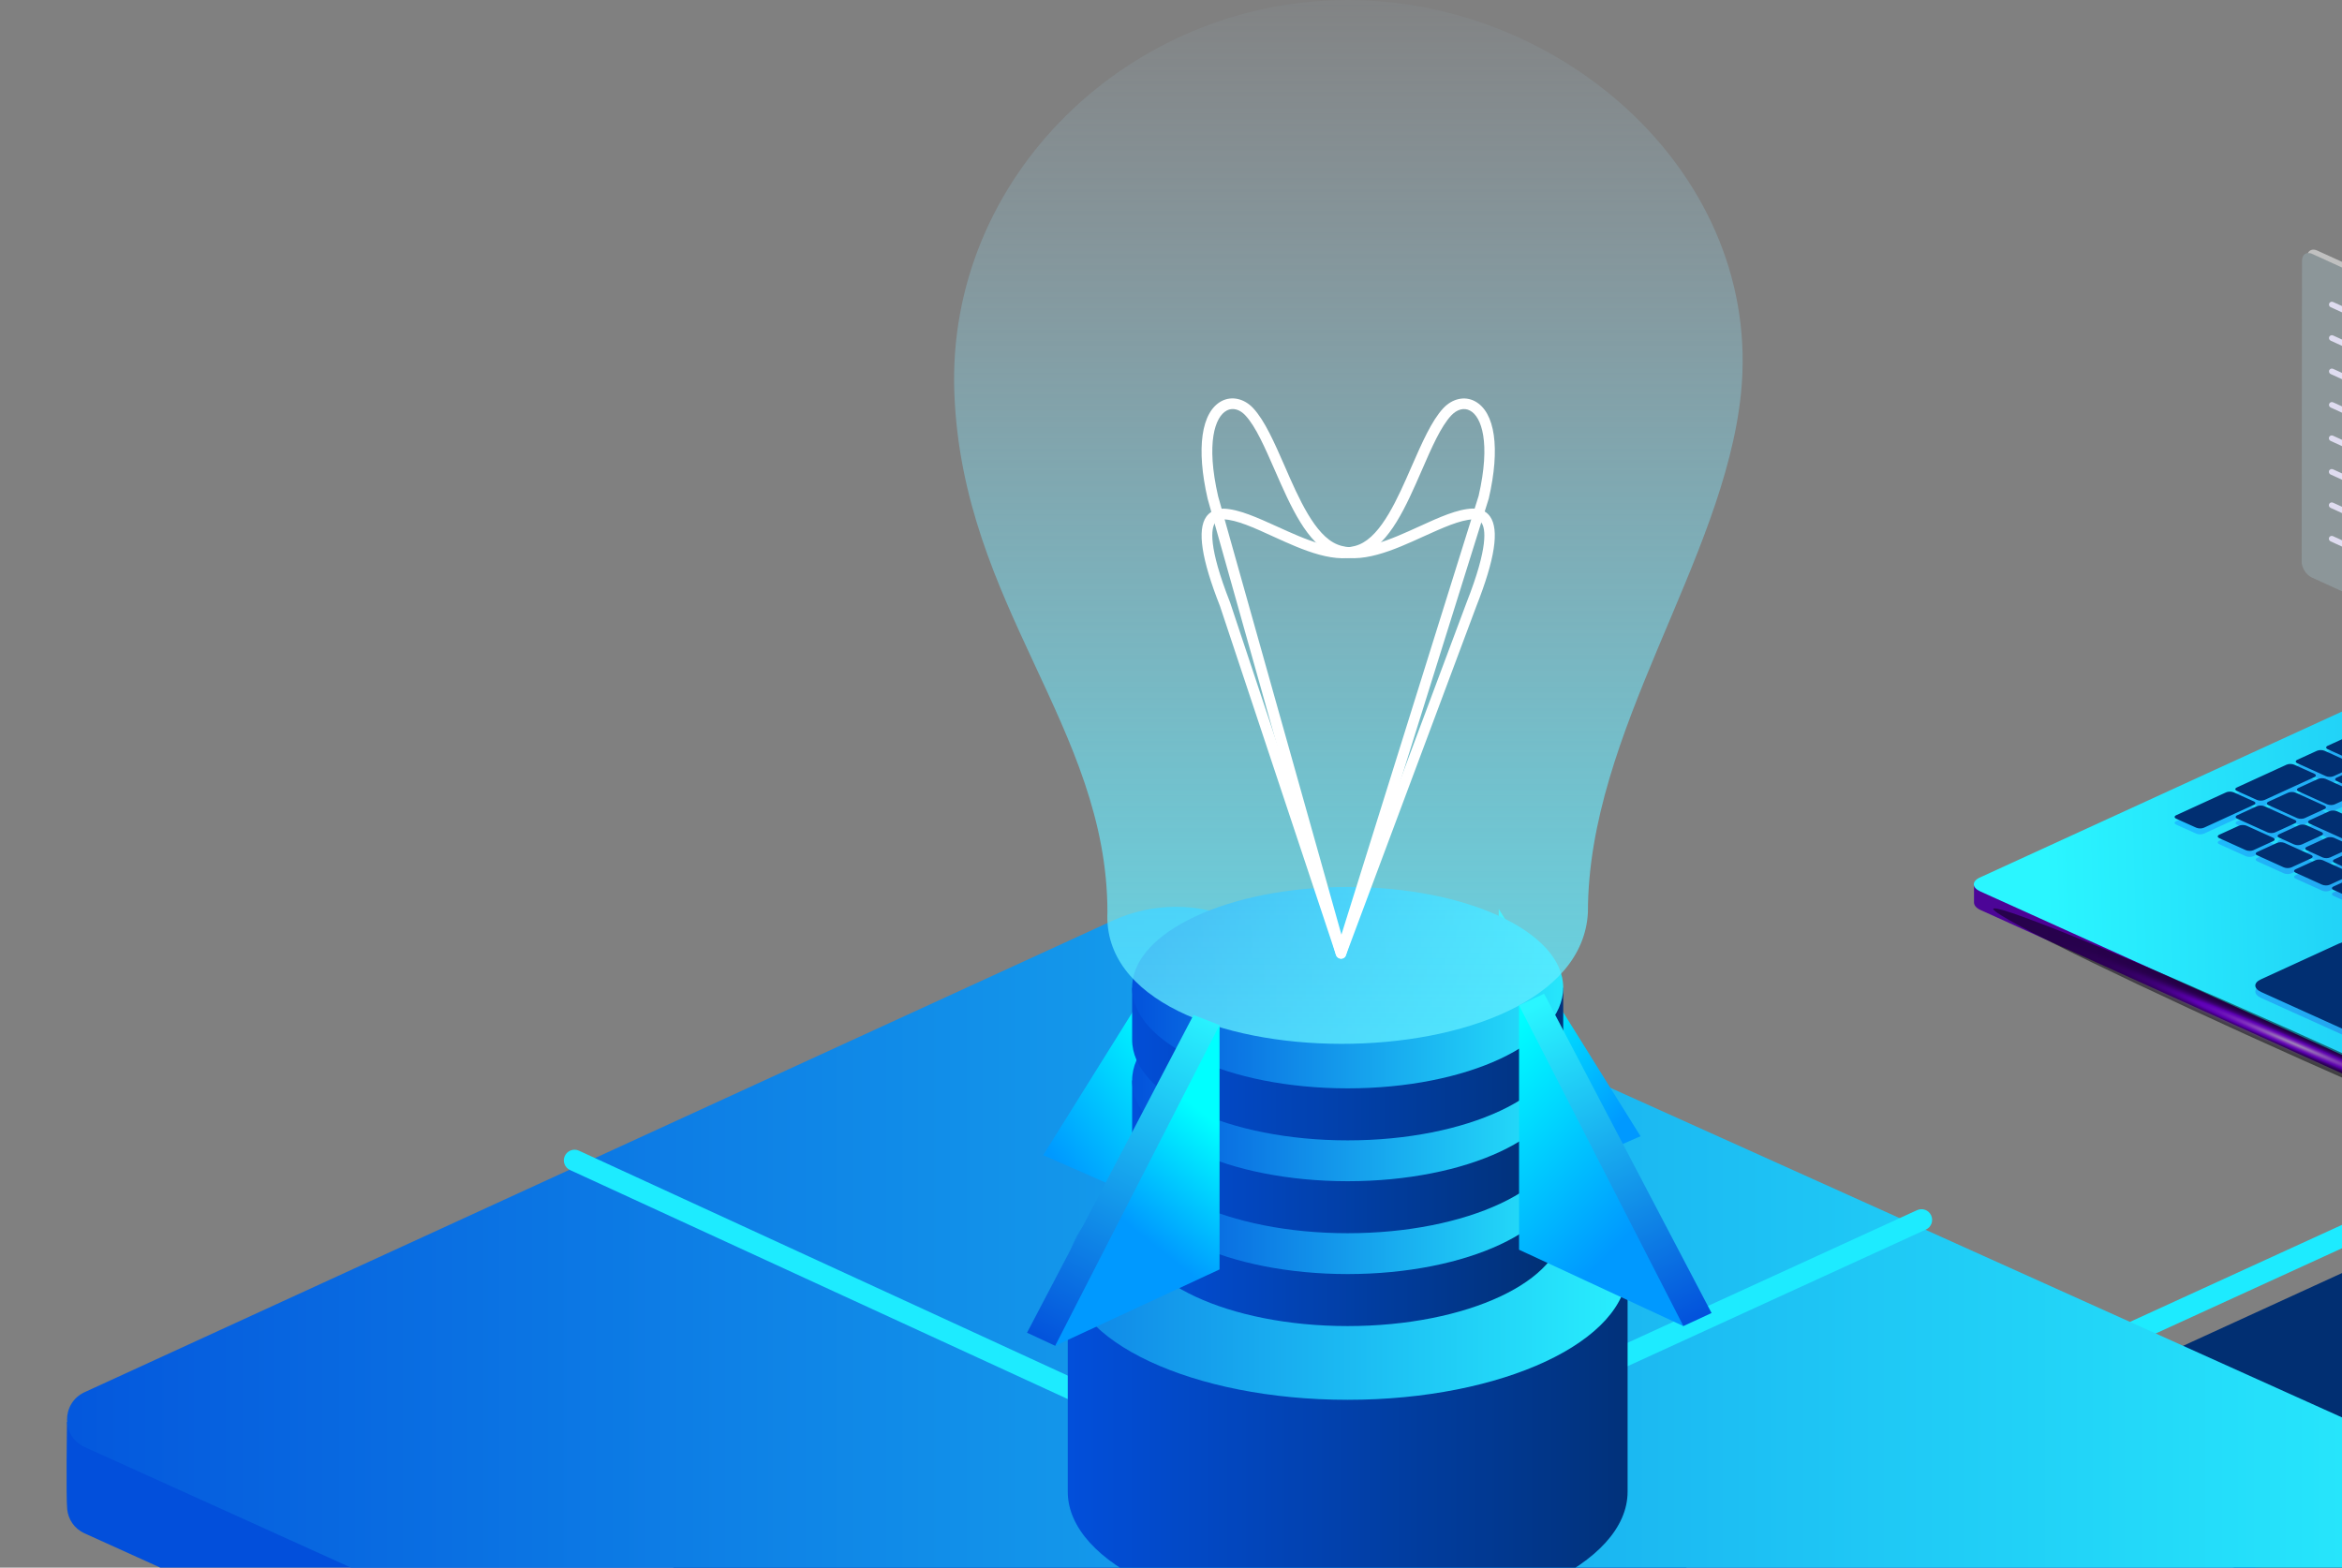 <?xml version="1.0" encoding="UTF-8"?>
<svg xmlns="http://www.w3.org/2000/svg" width="723" height="484" viewBox="0 0 723 484" fill="none">
  <rect x="0" y="0" width="723" height="484" fill="#808080" stroke="none"/>
  <path d="M616.544 433.841C615.298 433.841 614.088 433.144 613.538 431.898C612.768 430.248 613.501 428.268 615.151 427.535L752.596 364.626V290.388C752.596 288.555 754.063 287.089 755.896 287.089C757.729 287.089 759.195 288.555 759.195 290.388V366.715C759.195 367.998 758.425 369.172 757.252 369.721L617.864 433.511C617.461 433.767 616.984 433.841 616.544 433.841Z" fill="#1DEBFF"></path>
  <path d="M734.486 220.183C737.089 219.01 741.342 219.01 744.018 220.22L933.633 301.716C933.633 301.716 933.633 305.566 933.633 306.996C933.633 307.875 933.193 308.755 931.763 309.378L808.543 365.836C805.94 367.009 801.687 367.009 799.011 365.799L611.412 280.967C609.983 280.307 609.396 279.463 609.396 278.62C609.396 277.081 609.396 273.085 609.396 273.085L734.486 220.183Z" fill="url(#paint0_linear)"></path>
  <path d="M734.486 214.428C737.089 213.255 741.342 213.255 744.018 214.464L931.617 299.297C934.293 300.507 934.33 302.45 931.727 303.623L808.506 360.08C805.903 361.253 801.651 361.253 798.974 360.043L611.376 275.247C608.7 274.038 608.663 272.095 611.229 270.922L734.486 214.428Z" fill="url(#paint1_linear)"></path>
  <path d="M722.02 293.174C724.366 292.111 728.216 292.111 730.635 293.211L762.824 307.765C765.244 308.865 765.281 310.625 762.934 311.688L738.884 322.723C736.538 323.786 732.688 323.786 730.269 322.686L698.08 308.132C695.66 307.032 695.623 305.309 697.97 304.209L722.02 293.174ZM727.922 227.845C727.299 228.139 727.299 228.615 727.959 228.909L736.135 232.611C736.794 232.904 737.858 232.904 738.481 232.611L744.567 229.825C745.19 229.532 745.19 229.055 744.53 228.762L736.354 225.059C735.695 224.766 734.631 224.766 734.008 225.059L727.922 227.845ZM739.397 233.051C738.774 233.344 738.774 233.821 739.434 234.114L747.61 237.817C748.27 238.11 749.333 238.11 749.956 237.817L756.042 235.031C756.665 234.738 756.665 234.261 756.005 233.968L747.83 230.265C747.17 229.972 746.107 229.972 745.483 230.265L739.397 233.051ZM751.129 238.33C750.506 238.624 750.506 239.1 751.166 239.393L759.341 243.096C760.001 243.389 761.065 243.389 761.688 243.096L767.774 240.31C768.397 240.017 768.397 239.54 767.737 239.247L759.561 235.544C758.902 235.251 757.838 235.251 757.215 235.544L751.129 238.33ZM762.971 243.683C762.348 243.976 762.348 244.453 763.008 244.746L771.183 248.449C771.843 248.742 772.906 248.742 773.53 248.449L779.615 245.662C780.239 245.369 780.239 244.892 779.579 244.599L771.403 240.896C770.743 240.603 769.68 240.603 769.057 240.896L762.971 243.683ZM774.666 248.998C774.043 249.292 774.043 249.768 774.703 250.062L782.878 253.764C783.538 254.058 784.601 254.058 785.225 253.764L791.311 250.978C791.934 250.685 791.934 250.208 791.274 249.915L783.098 246.212C782.438 245.919 781.375 245.919 780.752 246.212L774.666 248.998ZM786.398 254.278C785.775 254.571 785.775 255.047 786.435 255.341L794.61 259.043C795.27 259.337 796.333 259.337 796.956 259.043L803.042 256.257C803.666 255.964 803.666 255.487 803.006 255.194L794.83 251.491C794.17 251.198 793.107 251.198 792.484 251.491L786.398 254.278ZM798.093 259.593C797.47 259.887 797.47 260.363 798.13 260.657L806.305 264.359C806.965 264.652 808.028 264.652 808.652 264.359L814.737 261.573C815.361 261.28 815.361 260.803 814.701 260.51L806.525 256.807C805.865 256.514 804.802 256.514 804.179 256.807L798.093 259.593ZM809.825 264.909C809.201 265.202 809.201 265.679 809.861 265.972L818.037 269.675C818.697 269.968 819.76 269.968 820.383 269.675L826.469 266.889C827.092 266.596 827.092 266.119 826.433 265.826L818.257 262.123C817.597 261.83 816.534 261.83 815.911 262.123L809.825 264.909ZM821.557 270.188C820.933 270.482 820.933 270.958 821.593 271.251L829.769 274.954C830.429 275.247 831.492 275.247 832.115 274.954L838.201 272.168C838.824 271.875 838.824 271.398 838.164 271.105L829.989 267.402C829.329 267.109 828.266 267.109 827.642 267.402L821.557 270.188ZM833.288 275.504C832.665 275.797 832.665 276.274 833.325 276.567L841.501 280.27C842.16 280.563 843.224 280.563 843.847 280.27L849.933 277.484C850.556 277.19 850.556 276.714 849.896 276.42L841.721 272.718C841.061 272.425 839.997 272.425 839.374 272.718L833.288 275.504ZM845.02 280.82C844.397 281.113 844.397 281.59 845.057 281.883L853.232 285.586C853.892 285.879 854.955 285.879 855.579 285.586L861.665 282.799C862.288 282.506 862.288 282.03 861.628 281.736L853.452 278.034C852.792 277.74 851.729 277.74 851.106 278.034L845.02 280.82ZM856.752 286.099C856.129 286.392 856.129 286.869 856.789 287.162L864.964 290.865C865.624 291.158 866.687 291.158 867.31 290.865L873.396 288.079C874.02 287.785 874.02 287.309 873.36 287.015L865.184 283.313C864.524 283.019 863.461 283.019 862.838 283.313L856.752 286.099ZM868.447 291.415C867.824 291.708 867.824 292.185 868.484 292.478L876.659 296.181C877.319 296.474 878.382 296.474 879.006 296.181L885.091 293.394C885.715 293.101 885.715 292.624 885.055 292.331L876.879 288.628C876.219 288.335 875.156 288.335 874.533 288.628L868.447 291.415ZM880.179 296.694C879.555 296.987 879.556 297.464 880.215 297.757L888.391 301.46C889.051 301.753 890.114 301.753 890.737 301.46L896.823 298.673C897.446 298.38 897.446 297.904 896.787 297.61L888.611 293.908C887.951 293.614 886.888 293.614 886.265 293.908L880.179 296.694ZM891.911 302.01C891.287 302.303 891.287 302.779 891.947 303.073L900.123 306.775C900.783 307.069 901.846 307.069 902.469 306.775L908.555 303.989C909.178 303.696 909.178 303.219 908.518 302.926L900.343 299.223C899.683 298.93 898.62 298.93 897.996 299.223L891.911 302.01ZM718.573 232.135C717.95 232.428 717.95 232.904 718.61 233.198L746.217 245.699C746.876 245.992 747.903 245.992 748.563 245.699L754.649 242.913C755.272 242.62 755.272 242.143 754.612 241.85L727.006 229.348C726.346 229.055 725.319 229.055 724.659 229.348L718.573 232.135ZM749.773 246.249C749.149 246.542 749.149 247.019 749.809 247.312L757.985 251.015C758.645 251.308 759.671 251.308 760.331 251.015L766.417 248.229C767.04 247.935 767.04 247.459 766.381 247.165L758.205 243.463C757.545 243.169 756.482 243.169 755.859 243.463L749.773 246.249ZM761.504 251.528C760.881 251.821 760.881 252.298 761.541 252.591L769.717 256.294C770.377 256.587 771.44 256.587 772.063 256.294L778.149 253.508C778.772 253.214 778.772 252.738 778.112 252.445L769.937 248.742C769.277 248.449 768.25 248.449 767.59 248.742L761.504 251.528ZM773.236 256.844C772.613 257.137 772.613 257.614 773.273 257.907L781.449 261.61C782.108 261.903 783.135 261.903 783.795 261.61L789.881 258.823C790.504 258.53 790.504 258.054 789.844 257.76L781.668 254.058C781.009 253.764 779.982 253.764 779.322 254.058L773.236 256.844ZM784.931 262.123C784.308 262.416 784.308 262.893 784.968 263.186L793.144 266.889C793.804 267.182 794.867 267.182 795.49 266.889L801.576 264.103C802.199 263.809 802.199 263.333 801.539 263.039L793.364 259.337C792.704 259.043 791.677 259.043 791.017 259.337L784.931 262.123ZM796.663 267.439C796.04 267.732 796.04 268.209 796.7 268.502L804.875 272.205C805.535 272.498 806.562 272.498 807.222 272.205L813.308 269.418C813.931 269.125 813.931 268.648 813.271 268.355L805.095 264.653C804.435 264.359 803.409 264.359 802.749 264.653L796.663 267.439ZM808.395 272.754C807.772 273.048 807.772 273.524 808.432 273.818L816.607 277.52C817.267 277.814 818.294 277.814 818.954 277.52L825.039 274.734C825.663 274.441 825.663 273.964 825.003 273.671L816.827 269.968C816.167 269.675 815.104 269.675 814.481 269.968L808.395 272.754ZM820.127 278.07C819.503 278.364 819.503 278.84 820.163 279.133L828.339 282.836C828.999 283.129 830.062 283.129 830.685 282.836L836.771 280.05C837.394 279.757 837.394 279.28 836.735 278.987L828.559 275.284C827.899 274.991 826.872 274.991 826.213 275.284L820.127 278.07ZM831.858 283.349C831.235 283.643 831.235 284.119 831.895 284.413L840.071 288.115C840.731 288.408 841.757 288.408 842.417 288.115L848.503 285.329C849.126 285.036 849.126 284.559 848.466 284.266L840.291 280.563C839.631 280.27 838.604 280.27 837.944 280.563L831.858 283.349ZM843.59 288.665C842.967 288.958 842.967 289.435 843.627 289.728L851.803 293.431C852.462 293.724 853.489 293.724 854.149 293.431L860.235 290.645C860.858 290.352 860.858 289.875 860.198 289.582L852.022 285.879C851.363 285.586 850.299 285.586 849.676 285.879L843.59 288.665ZM855.285 293.944C854.662 294.237 854.662 294.714 855.322 295.007L863.498 298.71C864.158 299.003 865.221 299.003 865.844 298.71L871.93 295.924C872.553 295.631 872.553 295.154 871.893 294.861L863.718 291.158C863.058 290.865 862.031 290.865 861.371 291.158L855.285 293.944ZM867.017 299.26C866.394 299.553 866.394 300.03 867.054 300.323L875.229 304.026C875.889 304.319 876.916 304.319 877.576 304.026L883.662 301.24C884.285 300.946 884.285 300.47 883.625 300.177L875.449 296.474C874.789 296.181 873.763 296.181 873.103 296.474L867.017 299.26ZM878.749 304.576C878.126 304.869 878.126 305.346 878.786 305.639L886.961 309.342C887.621 309.635 888.684 309.635 889.308 309.342L895.393 306.555C896.017 306.262 896.017 305.786 895.357 305.492L887.181 301.79C886.521 301.496 885.495 301.496 884.835 301.79L878.749 304.576ZM709.188 236.424C708.565 236.717 708.565 237.194 709.225 237.487L718.06 241.483C718.72 241.776 719.747 241.776 720.407 241.483L726.492 238.697C727.116 238.404 727.116 237.927 726.456 237.634L717.62 233.638C716.96 233.344 715.934 233.344 715.274 233.638L709.188 236.424ZM721.36 241.96C720.737 242.253 720.737 242.729 721.396 243.023L730.232 247.019C730.892 247.312 731.918 247.312 732.578 247.019L738.664 244.233C739.287 243.939 739.287 243.463 738.628 243.169L729.792 239.173C729.132 238.88 728.069 238.88 727.446 239.173L721.36 241.96ZM690.527 244.966C689.904 245.259 689.904 245.736 690.564 246.029L696.76 248.815C697.42 249.108 698.446 249.108 699.106 248.815L714.467 241.776C715.091 241.483 715.091 241.006 714.431 240.713L708.235 237.927C707.575 237.634 706.512 237.634 705.889 237.927L690.527 244.966ZM709.555 245.149C708.931 245.442 708.931 245.919 709.591 246.212L718.427 250.208C719.087 250.502 720.15 250.502 720.773 250.208L726.859 247.422C727.482 247.129 727.482 246.652 726.822 246.359L717.987 242.363C717.327 242.07 716.264 242.07 715.641 242.363L709.555 245.149ZM746.107 253.068C745.483 253.361 745.483 253.838 746.143 254.131L754.319 257.834C754.979 258.127 756.042 258.127 756.665 257.834L762.751 255.047C763.374 254.754 763.374 254.278 762.714 253.984L754.539 250.282C753.879 249.988 752.816 249.988 752.192 250.282L746.107 253.068ZM724.953 252.005C724.329 252.298 724.329 252.774 724.989 253.068L741.194 260.4C741.854 260.693 742.917 260.693 743.54 260.4L749.626 257.614C750.249 257.32 750.249 256.844 749.589 256.551L742.77 253.471L750.946 249.732C751.569 249.438 751.569 248.962 750.909 248.669L742.734 244.966C742.074 244.672 741.011 244.672 740.387 244.966L731.075 249.255L728.839 250.282L724.953 252.005ZM757.802 258.384C757.178 258.677 757.178 259.153 757.838 259.447L766.014 263.149C766.674 263.443 767.737 263.443 768.36 263.149L774.446 260.363C775.069 260.07 775.069 259.593 774.409 259.3L766.234 255.597C765.574 255.304 764.511 255.304 763.887 255.597L757.802 258.384ZM769.533 263.699C768.91 263.993 768.91 264.469 769.57 264.762L777.746 268.465C778.406 268.758 779.469 268.758 780.092 268.465L786.178 265.679C786.801 265.386 786.801 264.909 786.141 264.616L777.966 260.913C777.306 260.62 776.243 260.62 775.619 260.913L769.533 263.699ZM781.265 268.978C780.642 269.272 780.642 269.748 781.302 270.042L789.477 273.744C790.137 274.038 791.201 274.038 791.824 273.744L797.91 270.958C798.533 270.665 798.533 270.188 797.873 269.895L789.697 266.192C789.038 265.899 787.974 265.899 787.351 266.192L781.265 268.978ZM792.997 274.294C792.374 274.587 792.374 275.064 793.034 275.357L801.209 279.06C801.869 279.353 802.932 279.353 803.556 279.06L809.641 276.274C810.265 275.981 810.265 275.504 809.605 275.211L801.393 271.508C800.733 271.215 799.669 271.215 799.046 271.508L792.997 274.294ZM804.692 279.573C804.069 279.867 804.069 280.343 804.729 280.636L812.904 284.339C813.564 284.632 814.627 284.632 815.251 284.339L821.337 281.553C821.96 281.26 821.96 280.783 821.3 280.49L813.124 276.787C812.464 276.494 811.401 276.494 810.778 276.787L804.692 279.573ZM816.461 284.889C815.837 285.182 815.837 285.659 816.497 285.952L824.673 289.655C825.333 289.948 826.396 289.948 827.019 289.655L833.105 286.869C833.728 286.575 833.728 286.099 833.068 285.806L824.893 282.103C824.233 281.81 823.17 281.81 822.546 282.103L816.461 284.889ZM828.156 290.205C827.532 290.498 827.532 290.975 828.192 291.268L836.368 294.971C837.028 295.264 838.091 295.264 838.714 294.971L844.8 292.185C845.423 291.891 845.423 291.415 844.763 291.121L836.588 287.419C835.928 287.125 834.865 287.125 834.241 287.419L828.156 290.205ZM839.887 295.521C839.264 295.814 839.264 296.29 839.924 296.584L848.1 300.287C848.76 300.58 849.823 300.58 850.446 300.287L856.532 297.5C857.155 297.207 857.155 296.73 856.495 296.437L848.32 292.734C847.66 292.441 846.597 292.441 845.973 292.734L839.887 295.521ZM851.619 300.8C850.996 301.093 850.996 301.57 851.656 301.863L859.831 305.566C860.491 305.859 861.555 305.859 862.178 305.566L868.264 302.779C868.887 302.486 868.887 302.01 868.227 301.716L860.051 298.014C859.392 297.72 858.328 297.72 857.705 298.014L851.619 300.8ZM863.498 306.189C862.874 306.482 862.874 306.959 863.534 307.252L881.425 315.354C882.085 315.647 883.148 315.647 883.772 315.354L889.857 312.568C890.481 312.274 890.481 311.798 889.821 311.505L871.93 303.403C871.27 303.109 870.207 303.109 869.583 303.403L863.498 306.189ZM744.677 260.913C744.053 261.206 744.053 261.683 744.713 261.976L752.889 265.679C753.549 265.972 754.612 265.972 755.235 265.679L761.321 262.893C761.944 262.599 761.944 262.123 761.285 261.83L753.109 258.127C752.449 257.834 751.386 257.834 750.763 258.127L744.677 260.913ZM756.409 266.229C755.785 266.522 755.785 266.999 756.445 267.292L764.621 270.995C765.281 271.288 766.344 271.288 766.967 270.995L773.053 268.209C773.676 267.915 773.676 267.439 773.016 267.145L764.841 263.443C764.181 263.149 763.118 263.149 762.494 263.443L756.409 266.229ZM768.104 271.545C767.48 271.838 767.48 272.315 768.14 272.608L776.316 276.311C776.976 276.604 778.039 276.604 778.662 276.311L784.748 273.524C785.371 273.231 785.371 272.754 784.711 272.461L776.536 268.758C775.876 268.465 774.813 268.465 774.189 268.758L768.104 271.545ZM779.835 276.824C779.212 277.117 779.212 277.594 779.872 277.887L788.048 281.59C788.708 281.883 789.771 281.883 790.394 281.59L796.48 278.803C797.103 278.51 797.103 278.034 796.443 277.74L788.268 274.038C787.608 273.744 786.545 273.744 785.921 274.038L779.835 276.824ZM791.567 282.14C790.944 282.433 790.944 282.909 791.604 283.203L799.779 286.905C800.439 287.199 801.503 287.199 802.126 286.905L808.212 284.119C808.835 283.826 808.835 283.349 808.175 283.056L799.999 279.353C799.339 279.06 798.276 279.06 797.653 279.353L791.567 282.14ZM803.299 287.455C802.676 287.749 802.676 288.225 803.336 288.518L811.511 292.221C812.171 292.514 813.234 292.514 813.858 292.221L819.943 289.435C820.567 289.142 820.567 288.665 819.907 288.372L811.731 284.669C811.071 284.376 810.008 284.376 809.385 284.669L803.299 287.455ZM815.031 292.734C814.407 293.028 814.407 293.504 815.067 293.798L823.243 297.5C823.903 297.794 824.966 297.794 825.589 297.5L831.675 294.714C832.298 294.421 832.298 293.944 831.639 293.651L823.463 289.948C822.803 289.655 821.74 289.655 821.117 289.948L815.031 292.734ZM826.726 298.05C826.103 298.344 826.103 298.82 826.763 299.113L834.938 302.816C835.598 303.109 836.661 303.109 837.284 302.816L843.37 300.03C843.994 299.737 843.994 299.26 843.334 298.967L835.158 295.264C834.498 294.971 833.435 294.971 832.812 295.264L826.726 298.05ZM838.458 303.366C837.834 303.659 837.834 304.136 838.494 304.429L846.67 308.132C847.33 308.425 848.393 308.425 849.016 308.132L855.102 305.346C855.725 305.052 855.725 304.576 855.065 304.283L846.89 300.58C846.23 300.287 845.167 300.287 844.543 300.58L838.458 303.366ZM850.189 308.645C849.566 308.938 849.566 309.415 850.226 309.708L858.402 313.411C859.062 313.704 860.125 313.704 860.748 313.411L866.834 310.625C867.457 310.331 867.457 309.855 866.797 309.562L858.622 305.859C857.962 305.566 856.899 305.566 856.275 305.859L850.189 308.645ZM861.885 313.961C861.261 314.254 861.261 314.731 861.921 315.024L872.077 319.643C872.736 319.937 873.8 319.937 874.423 319.643L880.509 316.857C881.132 316.564 881.132 316.087 880.472 315.794L870.317 311.211C869.657 310.918 868.594 310.918 867.97 311.211L861.885 313.961ZM700.279 249.402C699.656 249.695 699.656 250.172 700.316 250.465L709.151 254.461C709.811 254.754 710.875 254.754 711.498 254.461L717.584 251.675C718.207 251.381 718.207 250.905 717.547 250.612L708.712 246.616C708.052 246.322 707.025 246.322 706.365 246.616L700.279 249.402ZM713.001 255.084C712.378 255.377 712.378 255.854 713.038 256.147L723.816 261.023C724.476 261.316 725.539 261.316 726.163 261.023L732.248 258.237C732.872 257.944 732.872 257.467 732.212 257.174L721.433 252.298C720.773 252.005 719.71 252.005 719.087 252.298L713.001 255.084ZM727.446 261.646C726.822 261.94 726.822 262.416 727.482 262.709L735.658 266.412C736.318 266.705 737.381 266.705 738.004 266.412L744.09 263.626C744.713 263.333 744.713 262.856 744.053 262.563L735.878 258.86C735.218 258.567 734.155 258.567 733.532 258.86L727.446 261.646ZM739.177 266.925C738.554 267.219 738.554 267.695 739.214 267.989L747.39 271.691C748.05 271.985 749.113 271.985 749.736 271.691L755.822 268.905C756.445 268.612 756.445 268.135 755.785 267.842L747.61 264.139C746.95 263.846 745.887 263.846 745.263 264.139L739.177 266.925ZM750.873 272.241C750.249 272.534 750.249 273.011 750.909 273.304L759.085 277.007C759.745 277.3 760.808 277.3 761.431 277.007L767.517 274.221C768.14 273.928 768.14 273.451 767.48 273.158L759.305 269.455C758.645 269.162 757.582 269.162 756.958 269.455L750.873 272.241ZM762.604 277.52C761.981 277.814 761.981 278.29 762.641 278.584L770.817 282.286C771.476 282.579 772.54 282.579 773.163 282.286L779.249 279.5C779.872 279.207 779.872 278.73 779.212 278.437L771.037 274.734C770.377 274.441 769.313 274.441 768.69 274.734L762.604 277.52ZM774.336 282.836C773.713 283.129 773.713 283.606 774.373 283.899L782.585 287.602C783.245 287.895 784.308 287.895 784.931 287.602L791.017 284.816C791.64 284.522 791.64 284.046 790.981 283.753L782.768 280.05C782.108 279.757 781.045 279.757 780.422 280.05L774.336 282.836ZM786.031 288.152C785.408 288.445 785.408 288.922 786.068 289.215L794.243 292.918C794.903 293.211 795.967 293.211 796.59 292.918L802.676 290.132C803.299 289.838 803.299 289.362 802.639 289.068L794.463 285.366C793.804 285.072 792.74 285.072 792.117 285.366L786.031 288.152ZM797.8 293.468C797.176 293.761 797.176 294.238 797.836 294.531L806.012 298.234C806.672 298.527 807.735 298.527 808.358 298.234L814.444 295.447C815.067 295.154 815.067 294.677 814.407 294.384L806.232 290.681C805.572 290.388 804.509 290.388 803.886 290.681L797.8 293.468ZM809.495 298.747C808.872 299.04 808.872 299.517 809.531 299.81L817.707 303.513C818.367 303.806 819.43 303.806 820.053 303.513L826.139 300.726C826.763 300.433 826.762 299.957 826.103 299.663L817.927 295.961C817.267 295.667 816.204 295.667 815.581 295.961L809.495 298.747ZM821.227 304.063C820.603 304.356 820.603 304.832 821.263 305.126L829.439 308.828C830.099 309.122 831.162 309.122 831.785 308.828L837.871 306.042C838.494 305.749 838.494 305.272 837.834 304.979L829.659 301.276C828.999 300.983 827.936 300.983 827.312 301.276L821.227 304.063ZM832.958 309.342C832.335 309.635 832.335 310.112 832.995 310.405L841.171 314.107C841.83 314.401 842.894 314.401 843.517 314.107L849.603 311.321C850.226 311.028 850.226 310.551 849.566 310.258L841.391 306.555C840.731 306.262 839.667 306.262 839.044 306.555L832.958 309.342ZM844.837 314.731C844.214 315.024 844.214 315.501 844.873 315.794L862.764 323.896C863.424 324.189 864.487 324.189 865.111 323.896L871.197 321.11C871.82 320.816 871.82 320.34 871.16 320.047L853.269 311.945C852.609 311.651 851.546 311.651 850.923 311.945L844.837 314.731ZM671.793 253.544C671.17 253.838 671.17 254.314 671.83 254.608L678.026 257.394C678.685 257.687 679.749 257.687 680.372 257.394L695.807 250.318C696.43 250.025 696.43 249.548 695.77 249.255L689.574 246.469C688.914 246.176 687.851 246.176 687.228 246.469L671.793 253.544ZM690.637 253.581C690.014 253.874 690.014 254.351 690.674 254.644L700.023 258.86C700.683 259.153 701.746 259.153 702.369 258.86L708.455 256.074C709.078 255.781 709.078 255.304 708.418 255.011L699.069 250.795C698.41 250.502 697.346 250.502 696.723 250.795L690.637 253.581ZM703.579 259.41C702.956 259.703 702.956 260.18 703.616 260.473L708.235 262.563C708.895 262.856 709.958 262.856 710.581 262.563L716.667 259.777C717.29 259.483 717.29 259.007 716.63 258.713L712.011 256.624C711.351 256.331 710.288 256.331 709.665 256.624L703.579 259.41ZM712.121 263.296C711.498 263.589 711.498 264.066 712.158 264.359L716.997 266.559C717.657 266.852 718.72 266.852 719.343 266.559L725.429 263.773C726.053 263.479 726.052 263.003 725.393 262.709L720.553 260.51C719.893 260.217 718.83 260.217 718.207 260.51L712.121 263.296ZM720.663 267.145C720.04 267.439 720.04 267.915 720.7 268.209L734.118 274.294C734.778 274.587 735.841 274.587 736.464 274.294L742.55 271.508C743.174 271.215 743.174 270.738 742.514 270.445L729.095 264.359C728.436 264.066 727.372 264.066 726.749 264.359L720.663 267.145ZM737.638 274.844C737.014 275.137 737.014 275.614 737.674 275.907L745.85 279.61C746.51 279.903 747.573 279.903 748.196 279.61L754.282 276.824C754.905 276.53 754.905 276.054 754.245 275.761L746.07 272.058C745.41 271.765 744.347 271.765 743.723 272.058L737.638 274.844ZM749.333 280.123C748.709 280.417 748.71 280.893 749.369 281.186L757.545 284.889C758.205 285.182 759.268 285.182 759.891 284.889L765.977 282.103C766.6 281.81 766.601 281.333 765.941 281.04L757.765 277.337C757.105 277.044 756.042 277.044 755.419 277.337L749.333 280.123ZM761.065 285.439C760.441 285.732 760.441 286.209 761.101 286.502L769.277 290.205C769.937 290.498 771 290.498 771.623 290.205L777.709 287.419C778.332 287.125 778.332 286.649 777.672 286.356L769.497 282.653C768.837 282.36 767.774 282.36 767.15 282.653L761.065 285.439ZM772.796 290.718C772.173 291.011 772.173 291.488 772.833 291.781L781.009 295.484C781.669 295.777 782.732 295.777 783.355 295.484L789.441 292.698C790.064 292.404 790.064 291.928 789.404 291.635L781.229 287.932C780.569 287.639 779.505 287.639 778.882 287.932L772.796 290.718ZM784.528 296.034C783.905 296.327 783.905 296.804 784.565 297.097L792.74 300.8C793.4 301.093 794.463 301.093 795.087 300.8L801.173 298.014C801.796 297.72 801.796 297.244 801.136 296.95L792.96 293.248C792.3 292.954 791.237 292.954 790.614 293.248L784.528 296.034ZM796.26 301.35C795.637 301.643 795.637 302.12 796.297 302.413L804.472 306.116C805.132 306.409 806.195 306.409 806.818 306.116L812.904 303.329C813.528 303.036 813.528 302.559 812.868 302.266L804.692 298.563C804.032 298.27 802.969 298.27 802.346 298.563L796.26 301.35ZM807.992 306.629C807.368 306.922 807.368 307.399 808.028 307.692L816.204 311.395C816.864 311.688 817.927 311.688 818.55 311.395L824.636 308.608C825.259 308.315 825.259 307.839 824.599 307.545L816.424 303.843C815.764 303.549 814.701 303.549 814.077 303.843L807.992 306.629ZM819.687 311.945C819.063 312.238 819.064 312.714 819.723 313.008L827.899 316.71C828.559 317.004 829.622 317.004 830.245 316.71L836.331 313.924C836.954 313.631 836.954 313.154 836.295 312.861L828.119 309.158C827.459 308.865 826.396 308.865 825.773 309.158L819.687 311.945ZM831.419 317.26C830.795 317.554 830.795 318.03 831.455 318.323L839.631 322.026C840.291 322.319 841.354 322.319 841.977 322.026L848.063 319.24C848.686 318.947 848.686 318.47 848.026 318.177L839.851 314.474C839.191 314.181 838.128 314.181 837.504 314.474L831.419 317.26ZM843.15 322.539C842.527 322.833 842.527 323.309 843.187 323.603L851.363 327.305C852.022 327.599 853.086 327.599 853.709 327.305L859.795 324.519C860.418 324.226 860.418 323.749 859.758 323.456L851.583 319.753C850.923 319.46 849.859 319.46 849.236 319.753L843.15 322.539ZM685.101 259.593C684.478 259.887 684.478 260.363 685.138 260.657L693.314 264.359C693.973 264.652 695.037 264.652 695.66 264.359L701.746 261.573C702.369 261.28 702.369 260.803 701.709 260.51L693.534 256.807C692.874 256.514 691.81 256.514 691.187 256.807L685.101 259.593ZM696.833 264.872C696.21 265.166 696.21 265.642 696.87 265.936L705.045 269.638C705.705 269.932 706.768 269.932 707.392 269.638L713.477 266.852C714.101 266.559 714.101 266.082 713.441 265.789L705.265 262.086C704.605 261.793 703.542 261.793 702.919 262.086L696.833 264.872ZM708.675 270.225C708.052 270.518 708.052 270.995 708.712 271.288L716.887 274.991C717.547 275.284 718.61 275.284 719.233 274.991L725.319 272.205C725.943 271.911 725.943 271.435 725.283 271.141L717.107 267.439C716.447 267.145 715.384 267.145 714.761 267.439L708.675 270.225ZM720.37 275.541C719.747 275.834 719.747 276.311 720.407 276.604L728.582 280.306C729.242 280.6 730.305 280.6 730.929 280.306L737.014 277.52C737.638 277.227 737.638 276.75 736.978 276.457L728.802 272.754C728.142 272.461 727.079 272.461 726.456 272.754L720.37 275.541ZM732.102 280.856C731.478 281.15 731.478 281.626 732.138 281.92L787.241 306.849C787.901 307.142 788.964 307.142 789.587 306.849L795.673 304.063C796.297 303.769 796.297 303.293 795.637 302.999L740.534 278.07C739.874 277.777 738.811 277.777 738.188 278.07L732.102 280.856ZM790.724 307.362C790.101 307.655 790.101 308.132 790.761 308.425L798.936 312.128C799.596 312.421 800.659 312.421 801.283 312.128L807.368 309.342C807.992 309.048 807.992 308.572 807.332 308.278L799.156 304.576C798.496 304.283 797.433 304.283 796.81 304.576L790.724 307.362ZM802.456 312.678C801.832 312.971 801.832 313.448 802.492 313.741L810.668 317.444C811.328 317.737 812.391 317.737 813.014 317.444L819.1 314.657C819.723 314.364 819.723 313.888 819.064 313.594L810.888 309.892C810.228 309.598 809.165 309.598 808.542 309.892L802.456 312.678ZM814.187 317.957C813.564 318.25 813.564 318.727 814.224 319.02L822.4 322.723C823.06 323.016 824.123 323.016 824.746 322.723L830.832 319.937C831.455 319.643 831.455 319.167 830.795 318.873L822.62 315.171C821.96 314.877 820.897 314.877 820.273 315.171L814.187 317.957ZM825.919 323.273C825.296 323.566 825.296 324.043 825.956 324.336L834.132 328.038C834.791 328.332 835.855 328.332 836.478 328.038L842.564 325.252C843.187 324.959 843.187 324.482 842.527 324.189L834.351 320.486C833.692 320.193 832.628 320.193 832.005 320.486L825.919 323.273ZM837.614 328.552C836.991 328.845 836.991 329.322 837.651 329.615L843.994 332.474C844.653 332.768 845.717 332.768 846.34 332.474L852.426 329.688C853.049 329.395 853.049 328.918 852.389 328.625L846.047 325.766C845.387 325.472 844.323 325.472 843.7 325.766L837.614 328.552Z" fill="url(#paint2_linear)"></path>
  <path d="M722.02 291.341C724.366 290.278 728.216 290.278 730.635 291.378L762.824 305.932C765.244 307.032 765.281 308.792 762.934 309.855L738.884 320.89C736.538 321.953 732.688 321.953 730.269 320.853L698.08 306.299C695.66 305.199 695.623 303.439 697.97 302.376L722.02 291.341ZM727.922 225.976C727.299 226.269 727.299 226.745 727.959 227.039L736.135 230.741C736.794 231.035 737.858 231.035 738.481 230.741L744.567 227.955C745.19 227.662 745.19 227.185 744.53 226.892L736.354 223.189C735.695 222.896 734.631 222.896 734.008 223.189L727.922 225.976ZM739.397 231.181C738.774 231.475 738.774 231.951 739.434 232.245L747.61 235.947C748.27 236.24 749.333 236.24 749.956 235.947L756.042 233.161C756.665 232.868 756.665 232.391 756.005 232.098L747.83 228.395C747.17 228.102 746.107 228.102 745.483 228.395L739.397 231.181ZM751.129 236.497C750.506 236.79 750.506 237.267 751.166 237.56L759.341 241.263C760.001 241.556 761.065 241.556 761.688 241.263L767.774 238.477C768.397 238.183 768.397 237.707 767.737 237.414L759.561 233.711C758.901 233.418 757.838 233.418 757.215 233.711L751.129 236.497ZM762.971 241.85C762.348 242.143 762.348 242.619 763.008 242.913L771.183 246.615C771.843 246.909 772.906 246.909 773.53 246.615L779.615 243.829C780.239 243.536 780.239 243.059 779.579 242.766L771.403 239.063C770.743 238.77 769.68 238.77 769.057 239.063L762.971 241.85ZM774.666 247.129C774.043 247.422 774.043 247.899 774.703 248.192L782.878 251.894C783.538 252.188 784.601 252.188 785.225 251.894L791.311 249.108C791.934 248.815 791.934 248.338 791.274 248.045L783.098 244.342C782.438 244.049 781.375 244.049 780.752 244.342L774.666 247.129ZM786.398 252.444C785.775 252.738 785.775 253.214 786.435 253.508L794.61 257.21C795.27 257.504 796.333 257.504 796.956 257.21L803.042 254.424C803.666 254.131 803.666 253.654 803.006 253.361L794.83 249.658C794.17 249.365 793.107 249.365 792.484 249.658L786.398 252.444ZM798.093 257.724C797.47 258.017 797.47 258.493 798.13 258.787L806.305 262.489C806.965 262.783 808.028 262.783 808.652 262.489L814.737 259.703C815.361 259.41 815.361 258.933 814.701 258.64L806.525 254.937C805.865 254.644 804.802 254.644 804.179 254.937L798.093 257.724ZM809.825 263.039C809.201 263.333 809.201 263.809 809.861 264.102L818.037 267.805C818.697 268.098 819.76 268.098 820.383 267.805L826.469 265.019C827.092 264.726 827.092 264.249 826.433 263.956L818.257 260.253C817.597 259.96 816.534 259.96 815.911 260.253L809.825 263.039ZM821.557 268.355C820.933 268.648 820.933 269.125 821.593 269.418L829.769 273.121C830.429 273.414 831.492 273.414 832.115 273.121L838.201 270.335C838.824 270.041 838.824 269.565 838.164 269.272L829.989 265.569C829.329 265.276 828.266 265.276 827.642 265.569L821.557 268.355ZM833.288 273.671C832.665 273.964 832.665 274.441 833.325 274.734L841.501 278.437C842.16 278.73 843.224 278.73 843.847 278.437L849.933 275.651C850.556 275.357 850.556 274.881 849.896 274.587L841.721 270.885C841.061 270.591 839.997 270.591 839.374 270.885L833.288 273.671ZM845.02 278.95C844.397 279.243 844.397 279.72 845.057 280.013L853.232 283.716C853.892 284.009 854.955 284.009 855.579 283.716L861.665 280.93C862.288 280.636 862.288 280.16 861.628 279.866L853.452 276.164C852.792 275.871 851.729 275.871 851.106 276.164L845.02 278.95ZM856.752 284.266C856.129 284.559 856.129 285.036 856.789 285.329L864.964 289.032C865.624 289.325 866.687 289.325 867.31 289.032L873.396 286.245C874.02 285.952 874.02 285.476 873.36 285.182L865.184 281.48C864.524 281.186 863.461 281.186 862.838 281.48L856.752 284.266ZM868.447 289.545C867.824 289.838 867.824 290.315 868.484 290.608L876.659 294.311C877.319 294.604 878.382 294.604 879.006 294.311L885.091 291.525C885.715 291.231 885.715 290.755 885.055 290.461L876.879 286.759C876.219 286.465 875.156 286.465 874.533 286.759L868.447 289.545ZM880.179 294.861C879.555 295.154 879.556 295.631 880.215 295.924L888.391 299.626C889.051 299.92 890.114 299.92 890.737 299.626L896.823 296.84C897.446 296.547 897.446 296.07 896.787 295.777L888.611 292.074C887.951 291.781 886.888 291.781 886.265 292.074L880.179 294.861ZM891.911 300.176C891.287 300.47 891.287 300.946 891.947 301.24L900.123 304.942C900.783 305.236 901.846 305.236 902.469 304.942L908.555 302.156C909.178 301.863 909.178 301.386 908.518 301.093L900.343 297.39C899.683 297.097 898.62 297.097 897.996 297.39L891.911 300.176ZM718.573 230.265C717.95 230.558 717.95 231.035 718.61 231.328L746.217 243.829C746.876 244.122 747.903 244.122 748.563 243.829L754.649 241.043C755.272 240.75 755.272 240.273 754.612 239.98L727.006 227.479C726.346 227.185 725.319 227.185 724.659 227.479L718.573 230.265ZM749.773 244.379C749.149 244.672 749.149 245.149 749.809 245.442L757.985 249.145C758.645 249.438 759.671 249.438 760.331 249.145L766.417 246.359C767.04 246.065 767.04 245.589 766.381 245.296L758.205 241.593C757.545 241.3 756.482 241.3 755.859 241.593L749.773 244.379ZM761.504 249.695C760.881 249.988 760.881 250.465 761.541 250.758L769.717 254.461C770.377 254.754 771.44 254.754 772.063 254.461L778.149 251.675C778.772 251.381 778.772 250.905 778.112 250.611L769.937 246.909C769.277 246.615 768.25 246.615 767.59 246.909L761.504 249.695ZM773.236 254.974C772.613 255.267 772.613 255.744 773.273 256.037L781.449 259.74C782.108 260.033 783.135 260.033 783.795 259.74L789.881 256.954C790.504 256.66 790.504 256.184 789.844 255.891L781.668 252.188C781.009 251.894 779.982 251.894 779.322 252.188L773.236 254.974ZM784.931 260.29C784.308 260.583 784.308 261.06 784.968 261.353L793.144 265.056C793.804 265.349 794.867 265.349 795.49 265.056L801.576 262.269C802.199 261.976 802.199 261.5 801.539 261.206L793.364 257.504C792.704 257.21 791.677 257.21 791.017 257.504L784.931 260.29ZM796.663 265.606C796.04 265.899 796.04 266.375 796.7 266.669L804.875 270.371C805.535 270.665 806.562 270.665 807.222 270.371L813.308 267.585C813.931 267.292 813.931 266.815 813.271 266.522L805.095 262.819C804.435 262.526 803.409 262.526 802.749 262.819L796.663 265.606ZM808.395 270.885C807.772 271.178 807.772 271.655 808.432 271.948L816.607 275.651C817.267 275.944 818.294 275.944 818.954 275.651L825.039 272.864C825.663 272.571 825.663 272.094 825.003 271.801L816.827 268.098C816.167 267.805 815.104 267.805 814.481 268.098L808.395 270.885ZM820.127 276.2C819.503 276.494 819.503 276.97 820.163 277.264L828.339 280.966C828.999 281.26 830.062 281.26 830.685 280.966L836.771 278.18C837.394 277.887 837.394 277.41 836.735 277.117L828.559 273.414C827.899 273.121 826.872 273.121 826.213 273.414L820.127 276.2ZM831.858 281.516C831.235 281.809 831.235 282.286 831.895 282.579L840.071 286.282C840.731 286.575 841.757 286.575 842.417 286.282L848.503 283.496C849.126 283.203 849.126 282.726 848.466 282.433L840.291 278.73C839.631 278.437 838.604 278.437 837.944 278.73L831.858 281.516ZM843.59 286.795C842.967 287.089 842.967 287.565 843.627 287.858L851.803 291.561C852.462 291.854 853.489 291.854 854.149 291.561L860.235 288.775C860.858 288.482 860.858 288.005 860.198 287.712L852.022 284.009C851.363 283.716 850.299 283.716 849.676 284.009L843.59 286.795ZM855.285 292.111C854.662 292.404 854.662 292.881 855.322 293.174L863.498 296.877C864.158 297.17 865.221 297.17 865.844 296.877L871.93 294.091C872.553 293.797 872.553 293.321 871.893 293.028L863.718 289.325C863.058 289.032 862.031 289.032 861.371 289.325L855.285 292.111ZM867.017 297.427C866.394 297.72 866.394 298.197 867.054 298.49L875.229 302.193C875.889 302.486 876.916 302.486 877.576 302.193L883.662 299.407C884.285 299.113 884.285 298.637 883.625 298.343L875.449 294.641C874.789 294.347 873.763 294.347 873.103 294.641L867.017 297.427ZM878.749 302.706C878.126 302.999 878.126 303.476 878.786 303.769L886.961 307.472C887.621 307.765 888.684 307.765 889.308 307.472L895.393 304.686C896.017 304.392 896.017 303.916 895.357 303.622L887.181 299.92C886.521 299.626 885.495 299.626 884.835 299.92L878.749 302.706ZM709.188 234.591C708.565 234.884 708.565 235.361 709.225 235.654L718.06 239.65C718.72 239.943 719.747 239.943 720.407 239.65L726.492 236.864C727.116 236.57 727.116 236.094 726.456 235.801L717.62 231.805C716.96 231.511 715.934 231.511 715.274 231.805L709.188 234.591ZM721.36 240.09C720.737 240.383 720.737 240.86 721.396 241.153L730.232 245.149C730.892 245.442 731.918 245.442 732.578 245.149L738.664 242.363C739.287 242.07 739.287 241.593 738.627 241.3L729.792 237.304C729.132 237.01 728.069 237.01 727.446 237.304L721.36 240.09ZM690.527 243.133C689.904 243.426 689.904 243.903 690.564 244.196L696.76 246.982C697.42 247.275 698.446 247.275 699.106 246.982L714.467 239.943C715.091 239.65 715.091 239.173 714.431 238.88L708.235 236.094C707.575 235.801 706.512 235.801 705.889 236.094L690.527 243.133ZM709.555 243.279C708.931 243.573 708.931 244.049 709.591 244.342L718.427 248.338C719.087 248.632 720.15 248.632 720.773 248.338L726.859 245.552C727.482 245.259 727.482 244.782 726.822 244.489L717.987 240.493C717.327 240.2 716.264 240.2 715.641 240.493L709.555 243.279ZM746.107 251.235C745.483 251.528 745.483 252.004 746.143 252.298L754.319 256.001C754.979 256.294 756.042 256.294 756.665 256.001L762.751 253.214C763.374 252.921 763.374 252.444 762.714 252.151L754.539 248.448C753.879 248.155 752.816 248.155 752.192 248.448L746.107 251.235ZM724.953 250.171C724.329 250.465 724.329 250.941 724.989 251.235L741.194 258.567C741.854 258.86 742.917 258.86 743.54 258.567L749.626 255.781C750.249 255.487 750.249 255.011 749.589 254.717L742.77 251.638L750.946 247.899C751.569 247.605 751.569 247.129 750.909 246.835L742.734 243.133C742.074 242.839 741.011 242.839 740.387 243.133L731.075 247.422L728.839 248.448L724.953 250.171ZM757.802 256.55C757.178 256.844 757.178 257.32 757.838 257.614L766.014 261.316C766.674 261.61 767.737 261.61 768.36 261.316L774.446 258.53C775.069 258.237 775.069 257.76 774.409 257.467L766.234 253.764C765.574 253.471 764.511 253.471 763.887 253.764L757.802 256.55ZM769.533 261.83C768.91 262.123 768.91 262.599 769.57 262.893L777.746 266.595C778.406 266.889 779.469 266.889 780.092 266.595L786.178 263.809C786.801 263.516 786.801 263.039 786.141 262.746L777.966 259.043C777.306 258.75 776.243 258.75 775.619 259.043L769.533 261.83ZM781.265 267.145C780.642 267.439 780.642 267.915 781.302 268.208L789.477 271.911C790.137 272.204 791.201 272.204 791.824 271.911L797.91 269.125C798.533 268.832 798.533 268.355 797.873 268.062L789.697 264.359C789.037 264.066 787.974 264.066 787.351 264.359L781.265 267.145ZM792.997 272.424C792.374 272.718 792.374 273.194 793.034 273.488L801.209 277.19C801.869 277.484 802.932 277.484 803.556 277.19L809.641 274.404C810.265 274.111 810.265 273.634 809.605 273.341L801.393 269.638C800.733 269.345 799.669 269.345 799.046 269.638L792.997 272.424ZM804.692 277.74C804.069 278.033 804.069 278.51 804.729 278.803L812.904 282.506C813.564 282.799 814.627 282.799 815.251 282.506L821.337 279.72C821.96 279.427 821.96 278.95 821.3 278.657L813.124 274.954C812.464 274.661 811.401 274.661 810.778 274.954L804.692 277.74ZM816.461 283.056C815.837 283.349 815.837 283.826 816.497 284.119L824.673 287.822C825.333 288.115 826.396 288.115 827.019 287.822L833.105 285.036C833.728 284.742 833.728 284.266 833.068 283.972L824.893 280.27C824.233 279.976 823.17 279.976 822.546 280.27L816.461 283.056ZM828.156 288.372C827.532 288.665 827.532 289.142 828.192 289.435L836.368 293.138C837.028 293.431 838.091 293.431 838.714 293.138L844.8 290.351C845.423 290.058 845.423 289.582 844.763 289.288L836.588 285.586C835.928 285.292 834.865 285.292 834.241 285.586L828.156 288.372ZM839.887 293.651C839.264 293.944 839.264 294.421 839.924 294.714L848.1 298.417C848.76 298.71 849.823 298.71 850.446 298.417L856.532 295.631C857.155 295.337 857.155 294.861 856.495 294.567L848.32 290.865C847.66 290.571 846.596 290.571 845.973 290.865L839.887 293.651ZM851.619 298.967C850.996 299.26 850.996 299.736 851.656 300.03L859.831 303.733C860.491 304.026 861.555 304.026 862.178 303.733L868.264 300.946C868.887 300.653 868.887 300.176 868.227 299.883L860.051 296.18C859.392 295.887 858.328 295.887 857.705 296.18L851.619 298.967ZM863.498 304.356C862.874 304.649 862.874 305.126 863.534 305.419L881.425 313.521C882.085 313.814 883.148 313.814 883.772 313.521L889.857 310.735C890.481 310.441 890.481 309.965 889.821 309.671L871.93 301.569C871.27 301.276 870.207 301.276 869.583 301.569L863.498 304.356ZM744.677 259.08C744.053 259.373 744.053 259.85 744.713 260.143L752.889 263.846C753.549 264.139 754.612 264.139 755.235 263.846L761.321 261.06C761.944 260.766 761.944 260.29 761.285 259.996L753.109 256.294C752.449 256.001 751.386 256.001 750.763 256.294L744.677 259.08ZM756.408 264.396C755.785 264.689 755.785 265.166 756.445 265.459L764.621 269.162C765.281 269.455 766.344 269.455 766.967 269.162L773.053 266.375C773.676 266.082 773.676 265.606 773.016 265.312L764.841 261.61C764.181 261.316 763.118 261.316 762.494 261.61L756.408 264.396ZM768.104 269.675C767.48 269.968 767.48 270.445 768.14 270.738L776.316 274.441C776.976 274.734 778.039 274.734 778.662 274.441L784.748 271.655C785.371 271.361 785.371 270.885 784.711 270.591L776.536 266.889C775.876 266.595 774.813 266.595 774.189 266.889L768.104 269.675ZM779.835 274.991C779.212 275.284 779.212 275.761 779.872 276.054L788.048 279.757C788.708 280.05 789.771 280.05 790.394 279.757L796.48 276.97C797.103 276.677 797.103 276.2 796.443 275.907L788.268 272.204C787.608 271.911 786.545 271.911 785.921 272.204L779.835 274.991ZM791.567 280.27C790.944 280.563 790.944 281.04 791.604 281.333L799.779 285.036C800.439 285.329 801.503 285.329 802.126 285.036L808.212 282.249C808.835 281.956 808.835 281.48 808.175 281.186L799.999 277.484C799.339 277.19 798.276 277.19 797.653 277.484L791.567 280.27ZM803.299 285.586C802.676 285.879 802.676 286.355 803.336 286.649L811.511 290.351C812.171 290.645 813.234 290.645 813.858 290.351L819.943 287.565C820.567 287.272 820.567 286.795 819.907 286.502L811.731 282.799C811.071 282.506 810.008 282.506 809.385 282.799L803.299 285.586ZM815.031 290.901C814.407 291.195 814.407 291.671 815.067 291.964L823.243 295.667C823.903 295.96 824.966 295.96 825.589 295.667L831.675 292.881C832.298 292.588 832.298 292.111 831.639 291.818L823.463 288.115C822.803 287.822 821.74 287.822 821.117 288.115L815.031 290.901ZM826.726 296.217C826.103 296.51 826.103 296.987 826.762 297.28L834.938 300.983C835.598 301.276 836.661 301.276 837.284 300.983L843.37 298.197C843.994 297.903 843.994 297.427 843.334 297.134L835.158 293.431C834.498 293.138 833.435 293.138 832.812 293.431L826.726 296.217ZM838.458 301.496C837.834 301.79 837.834 302.266 838.494 302.559L846.67 306.262C847.33 306.555 848.393 306.555 849.016 306.262L855.102 303.476C855.725 303.183 855.725 302.706 855.065 302.413L846.89 298.71C846.23 298.417 845.167 298.417 844.543 298.71L838.458 301.496ZM850.189 306.812C849.566 307.105 849.566 307.582 850.226 307.875L858.402 311.578C859.062 311.871 860.125 311.871 860.748 311.578L866.834 308.792C867.457 308.498 867.457 308.022 866.797 307.728L858.622 304.026C857.962 303.732 856.899 303.732 856.275 304.026L850.189 306.812ZM861.885 312.091C861.261 312.384 861.261 312.861 861.921 313.154L872.076 317.773C872.736 318.067 873.8 318.067 874.423 317.773L880.509 314.987C881.132 314.694 881.132 314.217 880.472 313.924L870.317 309.342C869.657 309.048 868.594 309.048 867.97 309.342L861.885 312.091ZM700.279 247.532C699.656 247.825 699.656 248.302 700.316 248.595L709.151 252.591C709.811 252.884 710.875 252.884 711.498 252.591L717.584 249.805C718.207 249.512 718.207 249.035 717.547 248.742L708.712 244.746C708.052 244.452 707.025 244.452 706.365 244.746L700.279 247.532ZM713.001 253.251C712.378 253.544 712.378 254.021 713.038 254.314L723.816 259.19C724.476 259.483 725.539 259.483 726.163 259.19L732.248 256.404C732.872 256.11 732.872 255.634 732.212 255.341L721.433 250.465C720.773 250.171 719.71 250.171 719.087 250.465L713.001 253.251ZM727.446 259.777C726.822 260.07 726.822 260.546 727.482 260.84L735.658 264.542C736.318 264.836 737.381 264.836 738.004 264.542L744.09 261.756C744.713 261.463 744.713 260.986 744.053 260.693L735.878 256.99C735.218 256.697 734.155 256.697 733.532 256.99L727.446 259.777ZM739.177 265.092C738.554 265.386 738.554 265.862 739.214 266.155L747.39 269.858C748.05 270.151 749.113 270.151 749.736 269.858L755.822 267.072C756.445 266.779 756.445 266.302 755.785 266.009L747.61 262.306C746.95 262.013 745.887 262.013 745.263 262.306L739.177 265.092ZM750.873 270.371C750.249 270.665 750.249 271.141 750.909 271.435L759.085 275.137C759.745 275.431 760.808 275.431 761.431 275.137L767.517 272.351C768.14 272.058 768.14 271.581 767.48 271.288L759.305 267.585C758.645 267.292 757.582 267.292 756.958 267.585L750.873 270.371ZM762.604 275.687C761.981 275.98 761.981 276.457 762.641 276.75L770.817 280.453C771.476 280.746 772.54 280.746 773.163 280.453L779.249 277.667C779.872 277.374 779.872 276.897 779.212 276.604L771.037 272.901C770.377 272.608 769.313 272.608 768.69 272.901L762.604 275.687ZM774.336 281.003C773.713 281.296 773.713 281.773 774.373 282.066L782.585 285.769C783.245 286.062 784.308 286.062 784.931 285.769L791.017 282.983C791.64 282.689 791.64 282.213 790.981 281.919L782.768 278.217C782.108 277.923 781.045 277.923 780.422 278.217L774.336 281.003ZM786.031 286.282C785.408 286.575 785.408 287.052 786.068 287.345L794.243 291.048C794.903 291.341 795.967 291.341 796.59 291.048L802.676 288.262C803.299 287.968 803.299 287.492 802.639 287.199L794.463 283.496C793.804 283.203 792.74 283.203 792.117 283.496L786.031 286.282ZM797.8 291.598C797.176 291.891 797.176 292.368 797.836 292.661L806.012 296.364C806.672 296.657 807.735 296.657 808.358 296.364L814.444 293.578C815.067 293.284 815.067 292.808 814.407 292.514L806.232 288.812C805.572 288.518 804.509 288.518 803.886 288.812L797.8 291.598ZM809.495 296.914C808.872 297.207 808.872 297.684 809.531 297.977L817.707 301.679C818.367 301.973 819.43 301.973 820.053 301.679L826.139 298.893C826.762 298.6 826.762 298.123 826.103 297.83L817.927 294.127C817.267 293.834 816.204 293.834 815.581 294.127L809.495 296.914ZM821.227 302.193C820.603 302.486 820.603 302.963 821.263 303.256L829.439 306.959C830.099 307.252 831.162 307.252 831.785 306.959L837.871 304.172C838.494 303.879 838.494 303.403 837.834 303.109L829.659 299.407C828.999 299.113 827.936 299.113 827.312 299.407L821.227 302.193ZM832.958 307.509C832.335 307.802 832.335 308.278 832.995 308.572L841.171 312.274C841.83 312.568 842.894 312.568 843.517 312.274L849.603 309.488C850.226 309.195 850.226 308.718 849.566 308.425L841.391 304.722C840.731 304.429 839.667 304.429 839.044 304.722L832.958 307.509ZM844.837 312.898C844.213 313.191 844.214 313.667 844.873 313.961L862.764 322.063C863.424 322.356 864.487 322.356 865.111 322.063L871.197 319.277C871.82 318.983 871.82 318.507 871.16 318.213L853.269 310.111C852.609 309.818 851.546 309.818 850.923 310.111L844.837 312.898ZM671.793 251.711C671.17 252.005 671.17 252.481 671.83 252.774L678.026 255.561C678.685 255.854 679.749 255.854 680.372 255.561L695.807 248.485C696.43 248.192 696.43 247.715 695.77 247.422L689.574 244.636C688.914 244.342 687.851 244.342 687.228 244.636L671.793 251.711ZM690.637 251.711C690.014 252.005 690.014 252.481 690.674 252.774L700.023 256.99C700.683 257.284 701.746 257.284 702.369 256.99L708.455 254.204C709.078 253.911 709.078 253.434 708.418 253.141L699.069 248.925C698.41 248.632 697.346 248.632 696.723 248.925L690.637 251.711ZM703.579 257.577C702.956 257.87 702.956 258.347 703.616 258.64L708.235 260.73C708.895 261.023 709.958 261.023 710.581 260.73L716.667 257.944C717.29 257.65 717.29 257.174 716.63 256.88L712.011 254.791C711.351 254.497 710.288 254.497 709.665 254.791L703.579 257.577ZM712.121 261.463C711.498 261.756 711.498 262.233 712.158 262.526L716.997 264.726C717.657 265.019 718.72 265.019 719.343 264.726L725.429 261.939C726.053 261.646 726.052 261.17 725.393 260.876L720.553 258.677C719.893 258.383 718.83 258.383 718.207 258.677L712.121 261.463ZM720.663 265.312C720.04 265.606 720.04 266.082 720.7 266.375L734.118 272.461C734.778 272.754 735.841 272.754 736.464 272.461L742.55 269.675C743.174 269.382 743.174 268.905 742.514 268.612L729.095 262.526C728.436 262.233 727.372 262.233 726.749 262.526L720.663 265.312ZM737.638 272.974C737.014 273.268 737.014 273.744 737.674 274.037L745.85 277.74C746.51 278.033 747.573 278.033 748.196 277.74L754.282 274.954C754.905 274.661 754.905 274.184 754.245 273.891L746.07 270.188C745.41 269.895 744.347 269.895 743.723 270.188L737.638 272.974ZM749.333 278.29C748.709 278.583 748.71 279.06 749.369 279.353L757.545 283.056C758.205 283.349 759.268 283.349 759.891 283.056L765.977 280.27C766.6 279.976 766.6 279.5 765.941 279.207L757.765 275.504C757.105 275.211 756.042 275.211 755.419 275.504L749.333 278.29ZM761.065 283.569C760.441 283.863 760.441 284.339 761.101 284.632L769.277 288.335C769.937 288.628 771 288.628 771.623 288.335L777.709 285.549C778.332 285.256 778.332 284.779 777.672 284.486L769.497 280.783C768.837 280.49 767.774 280.49 767.15 280.783L761.065 283.569ZM772.796 288.885C772.173 289.178 772.173 289.655 772.833 289.948L781.009 293.651C781.669 293.944 782.732 293.944 783.355 293.651L789.441 290.865C790.064 290.571 790.064 290.095 789.404 289.801L781.229 286.099C780.569 285.805 779.505 285.805 778.882 286.099L772.796 288.885ZM784.528 294.201C783.905 294.494 783.905 294.971 784.565 295.264L792.74 298.967C793.4 299.26 794.463 299.26 795.087 298.967L801.173 296.18C801.796 295.887 801.796 295.411 801.136 295.117L792.96 291.415C792.3 291.121 791.237 291.121 790.614 291.415L784.528 294.201ZM796.26 299.48C795.637 299.773 795.637 300.25 796.297 300.543L804.472 304.246C805.132 304.539 806.195 304.539 806.818 304.246L812.904 301.46C813.528 301.166 813.528 300.69 812.868 300.396L804.692 296.694C804.032 296.4 802.969 296.4 802.346 296.694L796.26 299.48ZM807.992 304.796C807.368 305.089 807.368 305.565 808.028 305.859L816.204 309.562C816.864 309.855 817.927 309.855 818.55 309.562L824.636 306.775C825.259 306.482 825.259 306.005 824.599 305.712L816.424 302.009C815.764 301.716 814.701 301.716 814.077 302.009L807.992 304.796ZM819.687 310.111C819.063 310.405 819.064 310.881 819.723 311.175L827.899 314.877C828.559 315.171 829.622 315.171 830.245 314.877L836.331 312.091C836.954 311.798 836.954 311.321 836.295 311.028L828.119 307.325C827.459 307.032 826.396 307.032 825.773 307.325L819.687 310.111ZM831.419 315.391C830.795 315.684 830.795 316.16 831.455 316.454L839.631 320.156C840.291 320.45 841.354 320.45 841.977 320.156L848.063 317.37C848.686 317.077 848.686 316.6 848.026 316.307L839.851 312.604C839.191 312.311 838.128 312.311 837.504 312.604L831.419 315.391ZM843.15 320.706C842.527 321 842.527 321.476 843.187 321.769L851.363 325.472C852.022 325.765 853.086 325.765 853.709 325.472L859.795 322.686C860.418 322.393 860.418 321.916 859.758 321.623L851.583 317.92C850.923 317.627 849.859 317.627 849.236 317.92L843.15 320.706ZM685.101 257.724C684.478 258.017 684.478 258.493 685.138 258.787L693.314 262.489C693.973 262.783 695.037 262.783 695.66 262.489L701.746 259.703C702.369 259.41 702.369 258.933 701.709 258.64L693.534 254.937C692.874 254.644 691.81 254.644 691.187 254.937L685.101 257.724ZM696.833 263.039C696.21 263.333 696.21 263.809 696.87 264.102L705.045 267.805C705.705 268.098 706.768 268.098 707.392 267.805L713.477 265.019C714.101 264.726 714.101 264.249 713.441 263.956L705.265 260.253C704.605 259.96 703.542 259.96 702.919 260.253L696.833 263.039ZM708.675 268.392C708.052 268.685 708.052 269.162 708.712 269.455L716.887 273.158C717.547 273.451 718.61 273.451 719.233 273.158L725.319 270.371C725.943 270.078 725.943 269.602 725.283 269.308L717.107 265.606C716.447 265.312 715.384 265.312 714.761 265.606L708.675 268.392ZM720.37 273.708C719.747 274.001 719.747 274.477 720.407 274.771L728.582 278.473C729.242 278.767 730.305 278.767 730.929 278.473L737.014 275.687C737.638 275.394 737.638 274.917 736.978 274.624L728.802 270.921C728.142 270.628 727.079 270.628 726.456 270.921L720.37 273.708ZM732.102 278.987C731.478 279.28 731.478 279.757 732.138 280.05L787.241 304.979C787.901 305.272 788.964 305.272 789.587 304.979L795.673 302.193C796.297 301.899 796.297 301.423 795.637 301.13L740.534 276.2C739.874 275.907 738.811 275.907 738.188 276.2L732.102 278.987ZM790.724 305.529C790.101 305.822 790.101 306.299 790.761 306.592L798.936 310.295C799.596 310.588 800.659 310.588 801.283 310.295L807.368 307.509C807.992 307.215 807.992 306.739 807.332 306.445L799.156 302.743C798.496 302.449 797.433 302.449 796.81 302.743L790.724 305.529ZM802.456 310.808C801.832 311.101 801.832 311.578 802.492 311.871L810.668 315.574C811.328 315.867 812.391 315.867 813.014 315.574L819.1 312.788C819.723 312.494 819.723 312.018 819.064 311.724L810.888 308.022C810.228 307.729 809.165 307.729 808.542 308.022L802.456 310.808ZM814.187 316.124C813.564 316.417 813.564 316.894 814.224 317.187L822.4 320.89C823.06 321.183 824.123 321.183 824.746 320.89L830.832 318.103C831.455 317.81 831.455 317.334 830.795 317.04L822.62 313.338C821.96 313.044 820.897 313.044 820.273 313.338L814.187 316.124ZM825.919 321.403C825.296 321.696 825.296 322.173 825.956 322.466L834.132 326.169C834.791 326.462 835.855 326.462 836.478 326.169L842.564 323.382C843.187 323.089 843.187 322.613 842.527 322.319L834.351 318.617C833.692 318.323 832.628 318.323 832.005 318.617L825.919 321.403ZM837.614 326.719C836.991 327.012 836.991 327.489 837.651 327.782L843.994 330.641C844.653 330.935 845.717 330.935 846.34 330.641L852.426 327.855C853.049 327.562 853.049 327.085 852.389 326.792L846.047 323.932C845.387 323.639 844.323 323.639 843.7 323.932L837.614 326.719Z" fill="url(#paint3_linear)"></path>
  <path opacity="0.2" d="M836.993 134.545C838.753 135.351 840.183 137.587 840.146 139.53L840.036 232.391C840.036 234.335 838.606 235.288 836.847 234.481L713.7 178.317C711.94 177.511 710.51 175.274 710.547 173.331L710.657 80.47C710.657 78.527 712.086 77.574 713.846 78.381L836.993 134.545Z" fill="url(#paint4_linear)"></path>
  <path opacity="0.5" d="M838.498 133.518L715.351 77.354C714.068 76.767 712.932 77.134 712.455 78.16C712.895 78.124 713.335 78.16 713.848 78.417L836.995 134.581C838.755 135.388 840.185 137.624 840.148 139.567L840.038 232.428C840.038 232.941 839.928 233.381 839.745 233.711C840.808 233.601 841.541 232.758 841.541 231.365L841.651 138.504C841.688 136.561 840.258 134.324 838.498 133.518Z" fill="white"></path>
  <path opacity="0.85" d="M829.001 144.699C828.891 144.699 828.745 144.663 828.635 144.626L719.492 94.841C719.053 94.658 718.869 94.108 719.053 93.668C719.272 93.228 719.786 93.045 720.226 93.228L829.368 143.013C829.808 143.196 829.991 143.746 829.808 144.186C829.661 144.516 829.331 144.699 829.001 144.699ZM829.808 154.524C830.028 154.084 829.808 153.571 829.368 153.351L720.226 103.566C719.786 103.383 719.272 103.566 719.053 104.006C718.869 104.446 719.053 104.959 719.492 105.179L828.635 154.964C828.745 155.001 828.891 155.038 829.001 155.038C829.331 155.038 829.661 154.854 829.808 154.524ZM829.808 164.826C830.028 164.386 829.808 163.873 829.368 163.653L720.226 113.868C719.786 113.684 719.272 113.868 719.053 114.308C718.869 114.748 719.053 115.261 719.492 115.481L828.635 165.266C828.745 165.303 828.891 165.339 829.001 165.339C829.331 165.339 829.661 165.156 829.808 164.826ZM829.808 175.164C830.028 174.724 829.808 174.211 829.368 173.991L720.226 124.206C719.786 124.023 719.272 124.206 719.053 124.646C718.869 125.086 719.053 125.599 719.492 125.819L828.635 175.604C828.745 175.641 828.891 175.677 829.001 175.677C829.331 175.677 829.661 175.494 829.808 175.164ZM789.407 167.062C789.627 166.622 789.407 166.109 788.967 165.889L720.189 134.508C719.749 134.324 719.236 134.508 719.016 134.948C718.833 135.388 719.016 135.901 719.456 136.121L788.233 167.502C788.343 167.539 788.49 167.575 788.6 167.575C788.967 167.575 789.26 167.392 789.407 167.062ZM789.407 177.401C789.627 176.961 789.407 176.447 788.967 176.227L720.189 144.883C719.749 144.699 719.236 144.883 719.016 145.323C718.833 145.762 719.016 146.276 719.456 146.496L788.233 177.84C788.343 177.877 788.49 177.914 788.6 177.914C788.967 177.877 789.26 177.694 789.407 177.401ZM789.407 187.702C789.627 187.262 789.407 186.749 788.967 186.529L720.189 155.184C719.749 155.001 719.236 155.184 719.016 155.624C718.833 156.064 719.016 156.577 719.456 156.797L788.233 188.142C788.343 188.179 788.49 188.215 788.6 188.215C788.967 188.215 789.26 188.032 789.407 187.702ZM789.407 198.04C789.627 197.6 789.407 197.087 788.967 196.867L720.189 165.523C719.749 165.339 719.236 165.522 719.016 165.962C718.833 166.402 719.016 166.916 719.456 167.136L788.233 198.48C788.343 198.517 788.49 198.554 788.6 198.554C788.967 198.554 789.26 198.334 789.407 198.04ZM792.266 167.979V199.617C792.266 200.277 792.633 200.863 793.256 201.157L826.618 216.371C827.718 216.884 829.001 216.077 829.001 214.831V183.633C829.001 182.973 828.635 182.386 828.048 182.093L794.686 166.402C793.549 165.926 792.266 166.732 792.266 167.979Z" fill="#EDE9FF"></path>
  <path d="M734.486 387.795C737.089 386.622 741.342 386.622 744.018 387.832L931.617 472.664C934.293 473.874 934.33 475.817 931.727 476.99L808.506 533.447C805.903 534.621 801.651 534.621 798.974 533.411L611.376 448.578C608.7 447.369 608.663 445.426 611.229 444.252L734.486 387.795Z" fill="#012F72"></path>
  <path opacity="0.49" d="M792.559 358.504C771.149 346.955 715.972 321.403 669.412 301.386C622.815 281.37 602.431 274.514 623.841 286.062C645.288 297.61 700.428 323.163 746.988 343.179C793.586 363.159 814.006 370.015 792.559 358.504Z" fill="url(#paint5_radial)"></path>
  <path d="M826.287 638.553L505.459 783.802C493.214 789.338 479.173 789.338 466.928 783.802L273.61 696.294L190.314 734.017C186.941 735.557 183.092 735.557 179.719 734.017L58.625 679.173C56.645 678.257 56.608 675.434 58.625 674.517L141.517 636.5L26.142 584.222C18.884 580.923 18.847 570.621 26.106 567.322L343.524 421.706C355.806 416.097 369.884 416.024 382.202 421.56L826.25 621.616C833.583 624.879 833.583 635.254 826.287 638.553ZM221.367 740.03L99.356 685.076C95.983 683.536 92.097 683.572 88.724 685.112L1.506 725.109C-0.474 726.025 -0.474 728.848 1.506 729.765L122.6 784.609C125.973 786.149 129.822 786.149 133.195 784.609L221.33 744.686C223.383 743.769 223.383 740.946 221.367 740.03Z" fill="#012F72"></path>
  <path d="M20.677 439.01L831.747 492.864C831.747 492.864 831.747 515.851 831.747 519.26C831.747 522.67 829.914 526.079 826.284 527.729L505.456 672.978C493.211 678.514 479.17 678.514 466.925 672.978L26.14 473.434C22.877 471.968 21.08 469.072 20.75 466.029C20.347 462.326 20.677 439.01 20.677 439.01Z" fill="#024FDB"></path>
  <path d="M26.102 429.845L343.52 284.229C355.802 278.62 369.88 278.547 382.198 284.083L826.246 484.139C833.542 487.439 833.542 497.777 826.246 501.076L505.418 646.325C493.173 651.861 479.132 651.861 466.887 646.325L26.138 446.782C18.879 443.483 18.879 433.181 26.102 429.845Z" fill="url(#paint6_linear)"></path>
  <path d="M461.323 440.366C460.076 440.366 458.867 439.67 458.317 438.423C457.547 436.774 458.28 434.794 459.93 434.061L591.802 373.644C593.452 372.874 595.432 373.607 596.165 375.257C596.935 376.907 596.202 378.887 594.552 379.62L462.679 440.036C462.239 440.256 461.763 440.366 461.323 440.366Z" fill="#1DEBFF"></path>
  <path d="M360.208 445.682C359.731 445.682 359.291 445.572 358.815 445.389L175.982 361.253C174.332 360.483 173.599 358.54 174.369 356.89C175.139 355.24 177.082 354.507 178.732 355.277L361.564 439.413C363.214 440.183 363.947 442.126 363.177 443.776C362.664 444.985 361.454 445.682 360.208 445.682Z" fill="#1DEBFF"></path>
  <path d="M329.631 460.566C329.631 482.856 368.309 500.93 416.043 500.93C463.776 500.93 502.455 482.856 502.455 460.566V395.567H329.631V460.566Z" fill="url(#paint7_linear)"></path>
  <path d="M416.043 432.191C463.767 432.191 502.455 414.12 502.455 391.828C502.455 369.536 463.767 351.464 416.043 351.464C368.319 351.464 329.631 369.536 329.631 391.828C329.631 414.12 368.319 432.191 416.043 432.191Z" fill="url(#paint8_linear)"></path>
  <path d="M365.852 286.502L322.042 356.67L365.852 375.88V286.502Z" fill="url(#paint9_linear)"></path>
  <path d="M462.674 280.636L506.448 350.805L462.674 370.015V280.636Z" fill="url(#paint10_linear)"></path>
  <path d="M349.501 378.337C349.501 395.494 379.307 409.425 416.043 409.425C452.814 409.425 482.584 395.494 482.584 378.337V362.279H349.501V378.337Z" fill="url(#paint11_linear)"></path>
  <path d="M416.042 393.367C452.792 393.367 482.583 379.449 482.583 362.279C482.583 345.11 452.792 331.191 416.042 331.191C379.292 331.191 349.501 345.11 349.501 362.279C349.501 379.449 379.292 393.367 416.042 393.367Z" fill="url(#paint12_linear)"></path>
  <path d="M349.501 349.668C349.501 366.825 379.307 380.756 416.043 380.756C452.814 380.756 482.584 366.825 482.584 349.668V333.611H349.501V349.668Z" fill="url(#paint13_linear)"></path>
  <path d="M416.042 364.699C452.792 364.699 482.583 350.78 482.583 333.611C482.583 316.441 452.792 302.523 416.042 302.523C379.292 302.523 349.501 316.441 349.501 333.611C349.501 350.78 379.292 364.699 416.042 364.699Z" fill="url(#paint14_linear)"></path>
  <path d="M349.501 321C349.501 338.157 379.307 352.088 416.043 352.088C452.814 352.088 482.584 338.157 482.584 321V304.942H349.501V321Z" fill="url(#paint15_linear)"></path>
  <path d="M416.042 336.031C452.792 336.031 482.583 322.112 482.583 304.942C482.583 287.773 452.792 273.854 416.042 273.854C379.292 273.854 349.501 287.773 349.501 304.942C349.501 322.112 379.292 336.031 416.042 336.031Z" fill="url(#paint16_linear)"></path>
  <path d="M537.466 121.42C544.212 54.697 483.097 0 416.042 0C348.988 0 292.052 54.404 294.618 121.42C297.148 187.189 341.875 224.509 341.875 281.663C339.272 335.664 487.533 335.994 490.209 281.663C490.209 225.792 532.187 173.258 537.466 121.42Z" fill="url(#paint17_linear)"></path>
  <path d="M476.682 306.812L528.375 405.392L519.686 409.425L475.289 379.51L468.946 310.405L476.682 306.812Z" fill="url(#paint18_linear)"></path>
  <path d="M468.947 310.405L519.687 409.425L468.947 385.852V310.405Z" fill="url(#paint19_linear)"></path>
  <path d="M368.454 313.374L317.054 411.478L325.743 415.511L370.14 385.596L376.482 316.49L368.454 313.374Z" fill="url(#paint20_linear)"></path>
  <path d="M376.482 316.49L325.742 415.51L376.482 391.938V316.49Z" fill="url(#paint21_linear)"></path>
  <path d="M414.024 295.997C413.987 295.997 413.987 295.997 413.951 295.997C413.254 295.96 412.631 295.484 412.411 294.787L372.816 154.011C369.223 138.43 370.836 127.175 377.105 123.839C380.258 122.189 384.071 123.033 386.858 126.002C390.45 129.851 393.42 136.67 396.573 143.856C400.936 153.901 405.922 165.266 412.814 168.088C419.743 170.948 429.495 166.475 438.111 162.553C444.197 159.766 449.916 157.164 454.609 157.017C457.505 156.944 459.191 158.3 459.998 159.473C462.894 163.579 461.501 172.634 455.745 187.225L415.49 294.934C415.307 295.557 414.721 295.997 414.024 295.997ZM380.552 126.295C379.928 126.295 379.269 126.442 378.682 126.772C375.089 128.678 372.266 136.744 376.042 153.204L414.244 289.031L452.739 186.052C459.595 168.638 458.568 163.139 457.358 161.416C457.028 160.94 456.405 160.316 454.755 160.353C450.759 160.5 445.297 162.993 439.541 165.595C430.302 169.811 419.853 174.577 411.604 171.205C403.465 167.832 398.443 156.357 393.567 145.212C390.524 138.283 387.701 131.721 384.475 128.275C383.265 126.955 381.871 126.295 380.552 126.295Z" fill="white"></path>
  <path d="M414.023 295.998C413.327 295.998 412.667 295.558 412.447 294.861L376.628 187.153C370.909 172.672 369.516 163.58 372.412 159.511C373.255 158.337 374.942 156.981 377.801 157.054C382.457 157.201 388.213 159.84 394.299 162.59C402.915 166.513 412.667 170.985 419.596 168.126C426.525 165.266 431.474 153.901 435.837 143.893C438.99 136.708 441.96 129.889 445.552 126.039C448.339 123.07 452.152 122.19 455.305 123.876C461.574 127.213 463.187 138.431 459.594 153.938L415.526 294.825C415.38 295.521 414.757 295.961 414.023 295.998ZM377.508 160.317C376.042 160.317 375.418 160.904 375.125 161.38C373.915 163.103 372.889 168.602 379.744 186.016L413.987 288.959L456.478 153.058C460.217 136.708 457.394 128.642 453.801 126.773C451.968 125.783 449.805 126.369 448.009 128.276C444.783 131.722 441.923 138.284 438.917 145.213C434.077 156.321 429.055 167.832 420.879 171.205C412.63 174.615 402.181 169.812 392.943 165.596C387.187 162.957 381.724 160.464 377.728 160.354C377.655 160.317 377.581 160.317 377.508 160.317Z" fill="white"></path>
  <defs>
    <linearGradient id="paint0_linear" x1="836.905" y1="293.035" x2="476.028" y2="293.035" gradientUnits="userSpaceOnUse">
      <stop stop-color="#13002A"></stop>
      <stop offset="0.218" stop-color="#2A0055"></stop>
      <stop offset="0.513" stop-color="#4D0094"></stop>
      <stop offset="0.621" stop-color="#4C0597"></stop>
      <stop offset="0.757" stop-color="#4815A0"></stop>
      <stop offset="0.907" stop-color="#412EAE"></stop>
      <stop offset="1" stop-color="#3C42B9"></stop>
    </linearGradient>
    <linearGradient id="paint1_linear" x1="1070.74" y1="278.275" x2="632.023" y2="291.468" gradientUnits="userSpaceOnUse">
      <stop stop-color="#024FDB"></stop>
      <stop offset="1" stop-color="#2AF6FF"></stop>
    </linearGradient>
    <linearGradient id="paint2_linear" x1="672.363" y1="264.451" x2="948.201" y2="307.579" gradientUnits="userSpaceOnUse">
      <stop stop-color="#1DBFFF"></stop>
      <stop offset="0.069" stop-color="#1FB6FA"></stop>
      <stop offset="0.708" stop-color="#3463CB"></stop>
      <stop offset="1" stop-color="#3C42B9"></stop>
    </linearGradient>
    <linearGradient id="paint3_linear" x1="932.061" y1="276.934" x2="789.806" y2="265.482" gradientUnits="userSpaceOnUse">
      <stop stop-color="#024FDB"></stop>
      <stop offset="1" stop-color="#012F72"></stop>
    </linearGradient>
    <linearGradient id="paint4_linear" x1="716.625" y1="75.228" x2="845.001" y2="252.763" gradientUnits="userSpaceOnUse">
      <stop offset="0.416" stop-color="#C0F0FF"></stop>
      <stop offset="0.438" stop-color="#C5F1FF"></stop>
      <stop offset="0.466" stop-color="#D5F5FF"></stop>
      <stop offset="0.497" stop-color="#EEFBFF"></stop>
      <stop offset="0.513" stop-color="white"></stop>
    </linearGradient>
    <radialGradient id="paint5_radial" cx="0" cy="0" r="1" gradientUnits="userSpaceOnUse" gradientTransform="translate(708.198 322.273) rotate(23.236) scale(91.812 3.888)">
      <stop offset="0.026" stop-color="#FFFDFF"></stop>
      <stop offset="0.192" stop-color="#BB55FF"></stop>
      <stop offset="0.22" stop-color="#AB41FA"></stop>
      <stop offset="0.277" stop-color="#901EF1"></stop>
      <stop offset="0.324" stop-color="#7F08EB"></stop>
      <stop offset="0.355" stop-color="#7900E9"></stop>
      <stop offset="0.4" stop-color="#6100BA"></stop>
      <stop offset="0.449" stop-color="#4A008F"></stop>
      <stop offset="0.502" stop-color="#360068"></stop>
      <stop offset="0.558" stop-color="#250048"></stop>
      <stop offset="0.619" stop-color="#18002E"></stop>
      <stop offset="0.685" stop-color="#0D0019"></stop>
      <stop offset="0.759" stop-color="#06000B"></stop>
      <stop offset="0.85" stop-color="#010003"></stop>
      <stop offset="1"></stop>
    </radialGradient>
    <linearGradient id="paint6_linear" x1="-22.122" y1="465.227" x2="807.568" y2="465.227" gradientUnits="userSpaceOnUse">
      <stop stop-color="#024FDB"></stop>
      <stop offset="1" stop-color="#2AF6FF"></stop>
    </linearGradient>
    <linearGradient id="paint7_linear" x1="328.715" y1="448.267" x2="517.09" y2="448.267" gradientUnits="userSpaceOnUse">
      <stop stop-color="#024FDB"></stop>
      <stop offset="1" stop-color="#012F72"></stop>
    </linearGradient>
    <linearGradient id="paint8_linear" x1="239.796" y1="391.817" x2="514.724" y2="391.817" gradientUnits="userSpaceOnUse">
      <stop stop-color="#024FDB"></stop>
      <stop offset="1" stop-color="#2AF6FF"></stop>
    </linearGradient>
    <linearGradient id="paint9_linear" x1="369.328" y1="328.57" x2="327.398" y2="360.185" gradientUnits="userSpaceOnUse">
      <stop stop-color="#00FFFF"></stop>
      <stop offset="1" stop-color="#0099FF"></stop>
    </linearGradient>
    <linearGradient id="paint10_linear" x1="456.493" y1="319.974" x2="494.608" y2="353.061" gradientUnits="userSpaceOnUse">
      <stop stop-color="#00FFFF"></stop>
      <stop offset="1" stop-color="#0099FF"></stop>
    </linearGradient>
    <linearGradient id="paint11_linear" x1="349.491" y1="385.85" x2="482.607" y2="385.85" gradientUnits="userSpaceOnUse">
      <stop stop-color="#024FDB"></stop>
      <stop offset="0.995" stop-color="#012F72"></stop>
    </linearGradient>
    <linearGradient id="paint12_linear" x1="347.124" y1="362.275" x2="496.428" y2="362.275" gradientUnits="userSpaceOnUse">
      <stop stop-color="#024FDB"></stop>
      <stop offset="1" stop-color="#2AF6FF"></stop>
    </linearGradient>
    <linearGradient id="paint13_linear" x1="349.491" y1="357.179" x2="482.607" y2="357.179" gradientUnits="userSpaceOnUse">
      <stop stop-color="#024FDB"></stop>
      <stop offset="0.995" stop-color="#012F72"></stop>
    </linearGradient>
    <linearGradient id="paint14_linear" x1="347.124" y1="333.604" x2="496.428" y2="333.604" gradientUnits="userSpaceOnUse">
      <stop stop-color="#024FDB"></stop>
      <stop offset="1" stop-color="#2AF6FF"></stop>
    </linearGradient>
    <linearGradient id="paint15_linear" x1="343.916" y1="328.508" x2="497.169" y2="328.508" gradientUnits="userSpaceOnUse">
      <stop stop-color="#024FDB"></stop>
      <stop offset="0.995" stop-color="#012F72"></stop>
    </linearGradient>
    <linearGradient id="paint16_linear" x1="347.124" y1="304.933" x2="496.428" y2="304.933" gradientUnits="userSpaceOnUse">
      <stop stop-color="#024FDB"></stop>
      <stop offset="1" stop-color="#2AF6FF"></stop>
    </linearGradient>
    <linearGradient id="paint17_linear" x1="416.241" y1="-17.347" x2="416.241" y2="412.398" gradientUnits="userSpaceOnUse">
      <stop offset="0.003" stop-color="#B7E2FF" stop-opacity="0"></stop>
      <stop offset="0.14" stop-color="#A1E5FF" stop-opacity="0.138"></stop>
      <stop offset="0.373" stop-color="#81E8FF" stop-opacity="0.373"></stop>
      <stop offset="0.599" stop-color="#6AEBFF" stop-opacity="0.601"></stop>
      <stop offset="0.811" stop-color="#5CECFF" stop-opacity="0.814"></stop>
      <stop offset="0.996" stop-color="#57EDFF"></stop>
    </linearGradient>
    <linearGradient id="paint18_linear" x1="513.344" y1="414.69" x2="462.358" y2="316.356" gradientUnits="userSpaceOnUse">
      <stop stop-color="#024FDB"></stop>
      <stop offset="1" stop-color="#2AF6FF"></stop>
    </linearGradient>
    <linearGradient id="paint19_linear" x1="451.948" y1="331.313" x2="502.503" y2="381.341" gradientUnits="userSpaceOnUse">
      <stop stop-color="#00FFFF"></stop>
      <stop offset="1" stop-color="#0099FF"></stop>
    </linearGradient>
    <linearGradient id="paint20_linear" x1="331.338" y1="421.495" x2="385.965" y2="317.901" gradientUnits="userSpaceOnUse">
      <stop stop-color="#024FDB"></stop>
      <stop offset="1" stop-color="#2AF6FF"></stop>
    </linearGradient>
    <linearGradient id="paint21_linear" x1="379.737" y1="350.132" x2="353.852" y2="382.58" gradientUnits="userSpaceOnUse">
      <stop stop-color="#00FFFF"></stop>
      <stop offset="1" stop-color="#0099FF"></stop>
    </linearGradient>
  </defs>
</svg>
